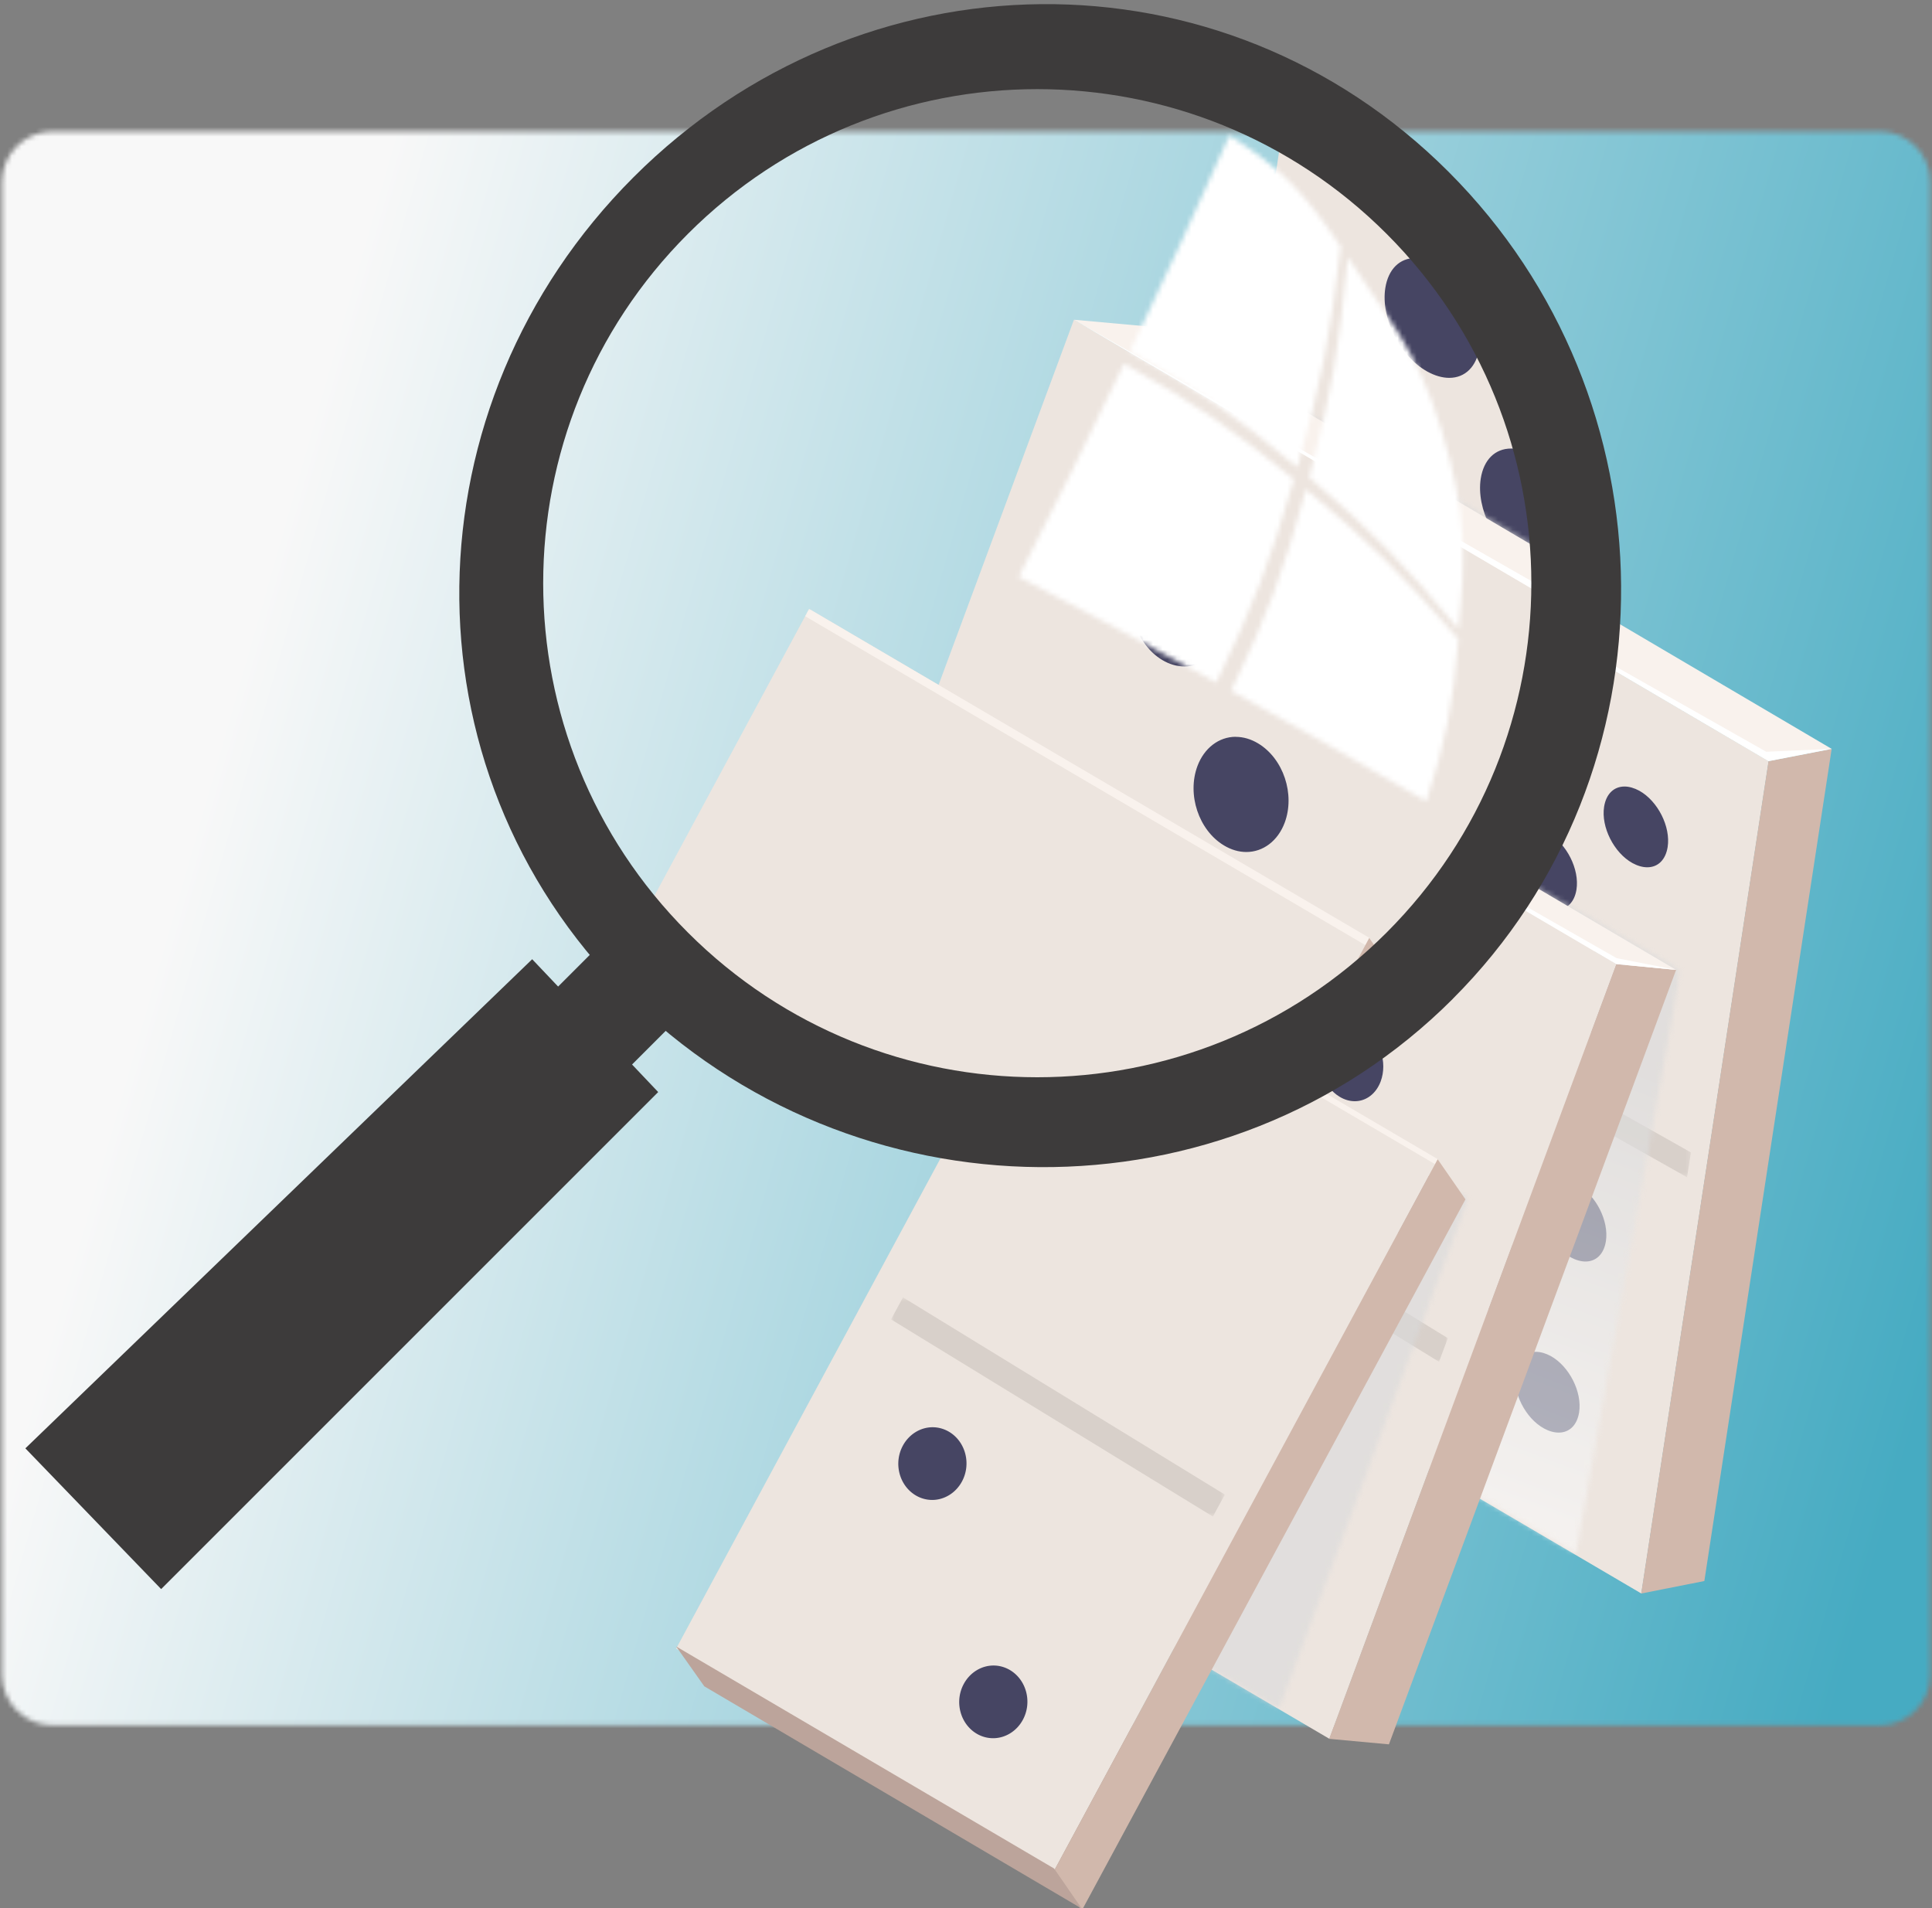 <svg xmlns="http://www.w3.org/2000/svg" width="403" height="398" fill="none"><rect width="100%" height="100%" fill="#808080" stroke="none"/><g clip-path="url(#a)"><mask id="b" width="460" height="461" x="-36" y="-44" maskUnits="userSpaceOnUse" style="mask-type:luminance"><path fill="#fff" d="M423.409-43.73H-35.364v460.455H423.41V-43.731Z"/></mask><g mask="url(#b)"><mask id="c" width="403" height="333" x="0" y="27" maskUnits="userSpaceOnUse" style="mask-type:luminance"><path fill="#fff" d="M392.092 27.434H10.973C5.145 27.434.421 32.158.421 37.986v311.346c0 5.828 4.724 10.552 10.552 10.552h381.119c5.828 0 10.552-4.724 10.552-10.552V37.986c0-5.828-4.724-10.552-10.552-10.552Z"/></mask><g mask="url(#c)"><path fill="url(#d)" d="M30.815-78.81-87.392 334.788 372.27 466.16 490.475 52.562 30.815-78.81Z"/></g><mask id="e" width="460" height="461" x="-36" y="-44" maskUnits="userSpaceOnUse" style="mask-type:luminance"><path fill="#fff" d="M423.409-43.73H-35.364v460.455H423.41V-43.731Z"/></mask><g mask="url(#e)"><path fill="#EDE5DF" d="m368.931 158.773-26.559 173.629-78.869-46.304 26.56-173.63 78.868 46.305Z"/><path fill="#D1B8AC" d="m368.899 158.773-26.56 173.63 13.175-2.606 26.559-173.581-13.174 2.557Z"/><path fill="#F9F2ED" d="m382.073 156.215-13.174 2.558-78.836-46.305 13.255-2.622 78.755 46.369Z"/><path fill="#fff" d="m382.073 156.215-13.174 2.558-78.836-46.305 78.367 44.346 13.643-.599Z"/><g style="mix-blend-mode:multiply"><mask id="f" width="75" height="47" x="278" y="199" maskUnits="userSpaceOnUse" style="mask-type:luminance"><path fill="#fff" d="M352.714 199.218h-73.883v46.353h73.883v-46.353Z"/></mask><g mask="url(#f)"><path fill="#D8D0CA" d="m352.714 240.392-.809 5.179-73.074-41.19.809-5.163 73.074 41.174Z"/></g></g><path fill="#464563" d="M324.569 190.479c-1.101 0-2.25-.324-3.399-.971-4.159-2.299-6.976-7.899-6.263-12.446.469-2.962 2.362-4.807 4.936-4.807 1.1 0 2.25.323 3.399.971 4.159 2.298 6.975 7.898 6.263 12.446-.469 2.962-2.363 4.807-4.936 4.807Z"/><path fill="#EDE5DF" d="M319.843 172.934c.971 0 2.023.308 3.075.874 3.868 2.137 6.587 7.526 5.923 11.75-.421 2.655-2.007 4.225-4.256 4.225-.971 0-2.04-.308-3.075-.874-3.869-2.137-6.588-7.526-5.924-11.751.421-2.654 2.007-4.224 4.273-4.224m0-1.359c-2.833 0-5.082 1.974-5.616 5.389-.761 4.823 2.201 10.715 6.603 13.158 1.295.713 2.557 1.052 3.739 1.052 2.832 0 5.066-1.974 5.6-5.389.76-4.823-2.201-10.714-6.604-13.158-1.295-.712-2.557-1.052-3.738-1.052"/><path fill="#464563" d="M311.168 194.638c-.761 4.823-4.937 6.765-9.339 4.338-4.402-2.428-7.364-8.319-6.603-13.159.76-4.823 4.936-6.765 9.338-4.337 4.402 2.428 7.364 8.319 6.604 13.158ZM343.602 212.587c-.761 4.823-4.937 6.765-9.339 4.337-4.402-2.427-7.364-8.318-6.603-13.158.76-4.823 4.936-6.765 9.338-4.337 4.402 2.427 7.364 8.319 6.604 13.158ZM311.151 163.661c-1.1 0-2.249-.324-3.398-.972-4.16-2.298-6.976-7.898-6.264-12.446.469-2.961 2.363-4.806 4.936-4.806 1.101 0 2.25.323 3.399.971 4.16 2.298 6.976 7.898 6.264 12.446-.47 2.961-2.363 4.807-4.937 4.807Z"/><path fill="#EDE5DF" d="M306.426 146.116c.971 0 2.023.308 3.075.874 3.868 2.136 6.587 7.526 5.923 11.75-.42 2.655-2.007 4.224-4.256 4.224-.971 0-2.04-.307-3.075-.874-3.869-2.136-6.588-7.525-5.924-11.75.421-2.654 2.007-4.224 4.273-4.224m0-1.359c-2.833 0-5.082 1.974-5.616 5.389-.761 4.823 2.201 10.714 6.603 13.158 1.295.712 2.557 1.052 3.739 1.052 2.832 0 5.066-1.974 5.6-5.389.76-4.823-2.201-10.715-6.604-13.158-1.294-.713-2.557-1.052-3.738-1.052"/><path fill="#464563" d="M343.586 181.609c-1.101 0-2.25-.323-3.399-.971-4.159-2.298-6.975-7.898-6.263-12.446.469-2.962 2.363-4.807 4.936-4.807 1.101 0 2.25.324 3.399.971 4.159 2.299 6.975 7.899 6.263 12.446-.469 2.962-2.363 4.807-4.936 4.807Z"/><path fill="#EDE5DF" d="M338.86 164.065c.971 0 2.023.308 3.075.874 3.868 2.136 6.587 7.526 5.923 11.75-.42 2.654-2.007 4.224-4.256 4.224-.971 0-2.039-.307-3.075-.874-3.868-2.136-6.587-7.525-5.924-11.75.421-2.654 2.007-4.224 4.273-4.224m0-1.359c-2.832 0-5.082 1.974-5.616 5.389-.761 4.823 2.201 10.714 6.603 13.158 1.295.712 2.557 1.052 3.739 1.052 2.832 0 5.066-1.974 5.6-5.389.76-4.823-2.201-10.715-6.604-13.158-1.294-.713-2.557-1.052-3.738-1.052"/><path fill="#464563" d="M317.301 268.02c-.76 4.823-4.936 6.765-9.338 4.337-4.402-2.428-7.364-8.319-6.604-13.158.761-4.823 4.937-6.765 9.339-4.338 4.402 2.444 7.364 8.319 6.603 13.159ZM298.301 276.889c-.761 4.823-4.937 6.765-9.339 4.337-4.402-2.427-7.364-8.319-6.603-13.158.761-4.823 4.936-6.765 9.338-4.337 4.403 2.443 7.365 8.318 6.604 13.158ZM325.119 299.531c-1.101 0-2.25-.324-3.399-.971-4.16-2.298-6.976-7.898-6.264-12.446.47-2.962 2.363-4.807 4.937-4.807 1.1 0 2.249.324 3.398.971 4.16 2.298 6.976 7.898 6.264 12.446-.469 2.962-2.363 4.807-4.936 4.807Z"/><path fill="#EDE5DF" d="M320.393 281.987c.971 0 2.023.307 3.075.874 3.868 2.136 6.587 7.526 5.924 11.75-.421 2.654-2.007 4.224-4.273 4.224-.971 0-2.039-.307-3.075-.874-3.868-2.136-6.587-7.526-5.924-11.75.421-2.654 2.007-4.224 4.273-4.224Zm0-1.36c-2.832 0-5.082 1.975-5.616 5.39-.761 4.823 2.201 10.714 6.603 13.158 1.295.712 2.557 1.052 3.739 1.052 2.832 0 5.082-1.974 5.6-5.389.76-4.823-2.201-10.715-6.604-13.159-1.294-.712-2.557-1.052-3.738-1.052"/><path fill="#464563" d="M303.884 241.202c-.76 4.823-4.936 6.765-9.338 4.337-4.402-2.427-7.364-8.319-6.604-13.158.761-4.823 4.937-6.765 9.339-4.337 4.402 2.443 7.364 8.318 6.603 13.158ZM330.703 263.844c-1.101 0-2.25-.324-3.399-.971-4.16-2.298-6.976-7.898-6.264-12.446.47-2.962 2.363-4.807 4.937-4.807 1.1 0 2.249.324 3.398.971 4.16 2.298 6.976 7.898 6.264 12.446-.469 2.962-2.363 4.807-4.936 4.807Z"/><path fill="#EDE5DF" d="M325.976 246.299c.971 0 2.023.308 3.075.874 3.869 2.137 6.588 7.526 5.924 11.751-.421 2.654-2.007 4.224-4.256 4.224-.972 0-2.04-.308-3.076-.874-3.868-2.137-6.587-7.526-5.923-11.75.421-2.655 2.007-4.225 4.273-4.225m0-1.359c-2.833 0-5.082 1.974-5.617 5.389-.76 4.824 2.202 10.715 6.604 13.159 1.295.712 2.557 1.052 3.739 1.052 2.832 0 5.065-1.975 5.599-5.39.761-4.823-2.201-10.714-6.603-13.158-1.295-.712-2.557-1.052-3.739-1.052"/><g opacity=".61" style="mix-blend-mode:multiply"><mask id="g" width="88" height="163" x="263" y="162" maskUnits="userSpaceOnUse" style="mask-type:luminance"><path fill="#fff" d="M350.545 162.673h-87.042v161.491h87.042V162.673Z"/></mask><g mask="url(#g)"><mask id="h" width="88" height="163" x="263" y="162" maskUnits="userSpaceOnUse" style="mask-type:luminance"><path fill="#fff" d="m350.545 202.455-21.833 121.709-65.209-38.066 18.872-123.425 68.17 39.782Z"/></mask><g mask="url(#h)"><path fill="url(#i)" d="m274.326 133.993-64.055 170.145 129.476 48.744 64.055-170.145-129.476-48.744Z"/></g></g></g><path fill="#EDE5DF" d="m337.209 201.112-59.9 161.605-78.884-46.305 59.9-161.605 78.884 46.305Z"/><path fill="#D1B8AC" d="m337.16 201.112-59.9 161.605 12.462 1.149 59.9-161.556-12.462-1.198Z"/><path fill="#F9F2ED" d="m349.622 202.31-12.462-1.198-78.836-46.305 12.543 1.133 78.755 46.37Z"/><path fill="#fff" d="m349.622 202.31-12.462-1.198-78.836-46.305 78.885 45.059 12.413 2.444Z"/><g style="mix-blend-mode:multiply"><mask id="j" width="71" height="48" x="232" y="237" maskUnits="userSpaceOnUse" style="mask-type:luminance"><path fill="#fff" d="M302.007 237.479h-69.611v46.58h69.611v-46.58Z"/></mask><g mask="url(#j)"><path fill="#D8D0CA" d="m302.007 279.139-1.845 4.92-67.766-41.644 1.846-4.936 67.765 41.66Z"/></g></g><path fill="#464563" d="M282.586 230.406c-1.182 0-2.396-.356-3.513-1.019-3.819-2.299-5.616-7.688-4.013-11.993 1.052-2.816 3.366-4.564 6.037-4.564 1.181 0 2.395.356 3.512 1.019 3.819 2.298 5.616 7.688 4.013 11.993-1.052 2.816-3.366 4.548-6.036 4.548"/><path fill="#EDE5DF" d="M281.112 213.509c1.069 0 2.137.308 3.157.923 3.544 2.136 5.227 7.154 3.722 11.167-.955 2.541-3.01 4.111-5.39 4.111-1.068 0-2.136-.307-3.156-.922-3.56-2.137-5.227-7.154-3.722-11.168.955-2.541 3.01-4.111 5.389-4.111Zm0-1.359c-2.864 0-5.47 1.813-6.668 5.001-1.715 4.613.195 10.342 4.289 12.802 1.263.761 2.59 1.117 3.852 1.117 2.849 0 5.471-1.813 6.668-5.001 1.716-4.613-.194-10.342-4.289-12.802-1.262-.761-2.589-1.117-3.852-1.117Z"/><path fill="#464563" d="M297.961 252.191c-1.716 4.613-6.442 6.345-10.52 3.884-4.079-2.46-6.021-8.205-4.289-12.802 1.715-4.612 6.441-6.344 10.52-3.868 4.094 2.46 6.02 8.206 4.289 12.802M273.878 204.284c-1.182 0-2.395-.356-3.512-1.02-3.82-2.298-5.616-7.671-4.014-11.992 1.052-2.817 3.367-4.564 6.037-4.564 1.181 0 2.395.356 3.512 1.019 3.82 2.298 5.616 7.672 4.014 11.993-1.052 2.816-3.367 4.548-6.037 4.548"/><path fill="#EDE5DF" d="M272.405 187.403c1.069 0 2.137.308 3.156.923 3.545 2.136 5.228 7.154 3.723 11.167-.955 2.541-3.01 4.111-5.39 4.111-1.068 0-2.136-.307-3.156-.922-3.544-2.137-5.211-7.154-3.722-11.168.955-2.541 3.01-4.111 5.389-4.111Zm0-1.359c-2.864 0-5.47 1.813-6.668 5.001-1.715 4.613.195 10.342 4.289 12.802 1.263.761 2.59 1.117 3.852 1.117 2.865 0 5.471-1.813 6.668-5.001 1.716-4.613-.194-10.342-4.289-12.802-1.262-.761-2.589-1.117-3.852-1.117Z"/><path fill="#464563" d="M259.926 304.581c-1.715 4.612-6.441 6.344-10.52 3.884-4.078-2.46-6.02-8.206-4.289-12.802 1.716-4.613 6.442-6.344 10.52-3.868 4.095 2.46 6.021 8.205 4.289 12.802"/><g opacity=".61" style="mix-blend-mode:multiply"><mask id="k" width="109" height="148" x="198" y="209" maskUnits="userSpaceOnUse" style="mask-type:luminance"><path fill="#fff" d="M306.296 209.787H198.425v146.747h107.871V209.787Z"/></mask><g mask="url(#k)"><mask id="l" width="109" height="148" x="198" y="209" maskUnits="userSpaceOnUse" style="mask-type:luminance"><path fill="#fff" d="m306.28 249.925-39.507 106.609-68.348-40.122 39.523-106.625 68.332 40.138Z"/></mask><g mask="url(#l)"><path fill="url(#m)" d="m224.858 163.417-89.545 157.179 144.552 82.35 89.544-157.179-144.551-82.35Z"/></g></g></g><path fill="#EDE5DF" d="m299.935 241.817-80.033 148.397-78.868-46.32 80.017-148.382 78.884 46.305Z"/><path fill="#F9F2ED" d="m299.936 241.817-.567 1.035-78.868-46.32.55-1.02 78.885 46.305Z"/><path fill="#D1B8AC" d="M299.887 241.816 219.87 390.214l5.778 8.319 80.033-148.349-5.794-8.368Z"/><path fill="#BCA49B" d="m225.648 398.129-5.778-8.368-78.836-46.321 5.875 8.319 78.739 46.37Z"/><g style="mix-blend-mode:multiply"><mask id="n" width="71" height="47" x="185" y="270" maskUnits="userSpaceOnUse" style="mask-type:luminance"><path fill="#fff" d="M255.492 270.625h-69.627v45.722h69.627v-45.722Z"/></mask><g mask="url(#n)"><path fill="#D8D0CA" d="m255.492 311.767-2.492 4.58-67.135-41.125 2.493-4.597 67.134 41.142Z"/></g></g><path fill="#464563" d="M207.148 363.267a7.482 7.482 0 0 1-3.82-1.068c-3.738-2.25-5.049-7.316-2.897-11.281 1.392-2.574 3.998-4.176 6.798-4.176 1.327 0 2.654.372 3.82 1.068 3.738 2.25 5.033 7.316 2.897 11.281-1.392 2.574-3.998 4.176-6.798 4.176Z"/><path fill="#EDE5DF" d="M207.245 347.422c1.214 0 2.412.34 3.464.971 3.431 2.072 4.629 6.717 2.638 10.375-1.278 2.346-3.641 3.819-6.199 3.819a6.745 6.745 0 0 1-3.463-.971c-3.431-2.072-4.629-6.717-2.638-10.374 1.278-2.347 3.641-3.82 6.198-3.82Zm0-1.36c-2.945 0-5.826 1.635-7.396 4.532-2.331 4.289-.922 9.743 3.14 12.187a8.034 8.034 0 0 0 4.176 1.166c2.945 0 5.826-1.635 7.396-4.532 2.331-4.289.923-9.743-3.14-12.187a8.034 8.034 0 0 0-4.176-1.166Z"/><path fill="#464563" d="M194.443 313.564a7.477 7.477 0 0 1-3.819-1.069c-3.739-2.249-5.05-7.315-2.897-11.28 1.392-2.574 3.997-4.176 6.797-4.176 1.328 0 2.655.372 3.82 1.068 3.739 2.25 5.033 7.316 2.897 11.281-1.392 2.573-3.998 4.176-6.798 4.176Z"/><path fill="#EDE5DF" d="M194.54 297.718c1.214 0 2.412.34 3.464.971 3.431 2.072 4.629 6.717 2.638 10.375-1.279 2.347-3.642 3.82-6.199 3.82a6.734 6.734 0 0 1-3.463-.972c-3.431-2.071-4.629-6.716-2.638-10.374 1.278-2.347 3.641-3.82 6.198-3.82Zm0-1.359c-2.945 0-5.826 1.635-7.396 4.532-2.331 4.289-.923 9.759 3.14 12.187a8.032 8.032 0 0 0 4.175 1.165c2.946 0 5.827-1.635 7.397-4.532 2.33-4.289.922-9.759-3.14-12.187a8.033 8.033 0 0 0-4.176-1.165Z"/></g><mask id="o" width="214" height="212" x="117" y="21" maskUnits="userSpaceOnUse" style="mask-type:luminance"><path fill="#fff" d="m117.598 183.228 23.322 24.827 24.828 15.796 50.399 9.032 39.879-6.766 38.164-18.046 25.038-37.629 11.28-57.844-12.786-37.695L293.64 40.3l-30.849-18.806-145.193 161.734Z"/></mask><g mask="url(#o)"><path fill="#EDE5DF" d="m387.948 72.573-39.361 257.353-116.902-68.639L271.046 3.933l116.902 68.64Z"/><path fill="#F9F2ED" d="m407.419 68.785-19.535 3.804L271.046 3.933 290.71.081l116.709 68.704Z"/><path fill="#fff" d="m407.419 68.786-19.535 3.803L271.046 3.933l116.158 65.759 20.215-.906Z"/><g style="mix-blend-mode:multiply"><mask id="p" width="110" height="70" x="254" y="132" maskUnits="userSpaceOnUse" style="mask-type:luminance"><path fill="#fff" d="M363.898 132.521H254.392v68.688h109.506v-68.688Z"/></mask><g mask="url(#p)"><path fill="#D8D0CA" d="m363.898 193.554-1.198 7.655-108.308-61.033 1.198-7.655 108.308 61.033Z"/></g></g><path fill="#464563" d="M322.206 119.557c-1.635 0-3.334-.486-5.05-1.44-6.182-3.415-10.342-11.702-9.273-18.451.696-4.386 3.496-7.121 7.315-7.121 1.635 0 3.318.485 5.05 1.424 6.182 3.415 10.342 11.702 9.274 18.451-.696 4.386-3.496 7.121-7.316 7.121"/><path fill="#EDE5DF" d="M315.198 93.564c1.441 0 3.011.454 4.548 1.311 5.729 3.172 9.76 11.152 8.772 17.415-.615 3.933-2.978 6.28-6.312 6.28-1.44 0-3.01-.453-4.564-1.311-5.729-3.172-9.743-11.151-8.772-17.415.615-3.933 2.978-6.28 6.328-6.28Zm0-2.023c-4.192 0-7.526 2.913-8.319 7.98-1.117 7.153 3.253 15.877 9.792 19.486 1.91 1.052 3.803 1.553 5.535 1.553 4.192 0 7.526-2.913 8.319-7.979 1.117-7.153-3.253-15.877-9.792-19.486-1.909-1.052-3.803-1.554-5.535-1.554Z"/><path fill="#464563" d="M302.331 125.74c-1.117 7.153-7.315 10.034-13.838 6.425-6.522-3.609-10.908-12.333-9.792-19.486 1.117-7.154 7.316-10.035 13.838-6.41 6.523 3.626 10.909 12.333 9.792 19.487M350.4 152.331c-1.117 7.154-7.315 10.035-13.838 6.426-6.522-3.61-10.908-12.333-9.792-19.487 1.117-7.154 7.316-10.034 13.838-6.409 6.523 3.625 10.909 12.333 9.792 19.486M302.299 79.824c-1.635 0-3.334-.486-5.05-1.44-6.182-3.416-10.342-11.702-9.274-18.451.696-4.386 3.496-7.122 7.316-7.122 1.635 0 3.318.486 5.05 1.44 6.182 3.416 10.342 11.702 9.273 18.451-.696 4.386-3.496 7.122-7.315 7.122Z"/><path fill="#EDE5DF" d="M295.291 53.815c1.44 0 3.01.453 4.548 1.31 5.729 3.173 9.759 11.152 8.772 17.415-.615 3.933-2.978 6.28-6.312 6.28-1.44 0-3.01-.453-4.564-1.31-5.73-3.173-9.743-11.152-8.772-17.416.615-3.933 2.978-6.28 6.328-6.28Zm0-2.023c-4.192 0-7.526 2.913-8.319 7.979-1.117 7.153 3.253 15.877 9.792 19.486 1.91 1.052 3.803 1.554 5.535 1.554 4.192 0 7.526-2.914 8.319-7.98 1.117-7.153-3.253-15.877-9.792-19.486-1.91-1.052-3.803-1.553-5.535-1.553Z"/><path fill="#464563" d="M311.427 234.485c-1.117 7.154-7.316 10.034-13.838 6.425-6.522-3.609-10.909-12.333-9.792-19.486 1.117-7.154 7.316-10.035 13.838-6.426 6.523 3.61 10.909 12.333 9.792 19.487ZM283.249 247.627c-1.117 7.154-7.315 10.034-13.838 6.425-6.522-3.609-10.908-12.333-9.792-19.486 1.117-7.154 7.316-10.019 13.838-6.426 6.523 3.61 10.909 12.333 9.792 19.487ZM291.536 194.735c-1.117 7.154-7.316 10.035-13.838 6.426-6.523-3.61-10.909-12.333-9.792-19.487 1.117-7.154 7.316-10.034 13.838-6.409 6.522 3.625 10.909 12.333 9.792 19.486M331.286 228.302c-1.635 0-3.334-.485-5.05-1.44-6.182-3.415-10.342-11.702-9.274-18.451.696-4.402 3.496-7.121 7.316-7.121 1.634 0 3.318.486 5.049 1.44 6.183 3.415 10.342 11.702 9.274 18.451-.696 4.386-3.496 7.121-7.315 7.121Z"/><path fill="#EDE5DF" d="M324.277 202.31c1.441 0 3.011.453 4.548 1.311 5.73 3.172 9.76 11.151 8.772 17.414-.615 3.933-2.978 6.28-6.312 6.28-1.44 0-3.01-.453-4.564-1.311-5.729-3.172-9.743-11.151-8.772-17.415.615-3.932 2.978-6.279 6.328-6.279Zm0-2.023c-4.192 0-7.526 2.913-8.319 7.979-1.116 7.153 3.253 15.877 9.792 19.486 1.91 1.052 3.804 1.554 5.535 1.554 4.192 0 7.526-2.913 8.319-7.979 1.117-7.154-3.253-15.877-9.792-19.487-1.909-1.052-3.803-1.553-5.535-1.553Z"/><g opacity=".61" style="mix-blend-mode:multiply"><mask id="q" width="130" height="240" x="231" y="78" maskUnits="userSpaceOnUse" style="mask-type:luminance"><path fill="#fff" d="M360.693 78.35H231.685v239.341h129.008V78.351Z"/></mask><g mask="url(#q)"><mask id="r" width="130" height="240" x="231" y="78" maskUnits="userSpaceOnUse" style="mask-type:luminance"><path fill="#fff" d="M360.693 137.328 328.34 317.691l-96.655-56.404 27.983-182.936 101.025 58.977Z"/></mask><g mask="url(#r)"><path fill="url(#s)" d="M247.715 35.836 152.781 288l191.896 72.244 94.934-252.166-191.896-72.243Z"/></g></g></g><path fill="#EDE5DF" d="m340.916 135.337-88.773 239.518-116.903-68.639 88.774-239.518 116.902 68.639Z"/><path fill="#D1B8AC" d="m340.851 135.337-88.773 239.518 18.45 1.683 88.79-239.437-18.467-1.764Z"/><path fill="#F9F2ED" d="m359.318 137.101-18.451-1.764-116.838-68.64 18.58 1.684 116.709 68.72Z"/><path fill="#fff" d="m359.318 137.101-18.451-1.764-116.838-68.64 116.887 66.779 18.402 3.625Z"/><g style="mix-blend-mode:multiply"><mask id="t" width="104" height="70" x="185" y="189" maskUnits="userSpaceOnUse" style="mask-type:luminance"><path fill="#fff" d="M288.768 189.232H185.59v69.028h103.178v-69.028Z"/></mask><g mask="url(#t)"><path fill="#D8D0CA" d="m288.752 250.961-2.719 7.299-100.443-61.712 2.719-7.316 100.443 61.729Z"/></g></g><path fill="#464563" d="M259.976 178.745c-1.748 0-3.544-.518-5.195-1.522-5.665-3.415-8.319-11.378-5.94-17.771 1.554-4.159 4.985-6.749 8.934-6.749 1.748 0 3.544.518 5.195 1.522 5.665 3.415 8.319 11.378 5.94 17.771-1.554 4.159-4.985 6.749-8.934 6.749Z"/><path fill="#EDE5DF" d="M257.775 153.707c1.586 0 3.172.469 4.677 1.376 5.26 3.172 7.736 10.601 5.519 16.541-1.408 3.754-4.467 6.101-7.995 6.101-1.586 0-3.172-.469-4.678-1.376-5.26-3.172-7.736-10.601-5.519-16.557 1.408-3.754 4.467-6.101 7.996-6.101m0-2.023c-4.241 0-8.125 2.686-9.889 7.412-2.557 6.83.291 15.327 6.36 18.985 1.878 1.133 3.836 1.667 5.714 1.667 4.24 0 8.108-2.687 9.872-7.413 2.557-6.83-.291-15.326-6.36-18.984-1.878-1.133-3.836-1.667-5.714-1.667"/><path fill="#464563" d="M282.763 211.033c-2.557 6.83-9.532 9.403-15.602 5.746-6.069-3.658-8.917-12.155-6.36-18.985 2.557-6.83 9.533-9.403 15.602-5.746 6.069 3.658 8.918 12.155 6.36 18.985ZM247.076 140.047c-1.748 0-3.544-.518-5.195-1.522-5.665-3.414-8.319-11.377-5.94-17.77 1.554-4.16 4.985-6.749 8.934-6.749 1.748 0 3.545.518 5.195 1.521 5.665 3.415 8.319 11.378 5.94 17.771-1.554 4.159-4.985 6.749-8.934 6.749Z"/><path fill="#EDE5DF" d="M244.875 115.009c1.586 0 3.172.47 4.678 1.376 5.26 3.172 7.736 10.601 5.519 16.541-1.408 3.755-4.467 6.101-7.996 6.101-1.586 0-3.172-.469-4.677-1.375-5.26-3.173-7.736-10.601-5.519-16.557 1.408-3.755 4.467-6.102 7.995-6.102m0-2.023c-4.24 0-8.125 2.687-9.889 7.413-2.557 6.83.292 15.327 6.361 18.984 1.877 1.133 3.836 1.667 5.713 1.667 4.241 0 8.109-2.686 9.873-7.412 2.557-6.83-.291-15.327-6.361-18.985-1.877-1.133-3.836-1.667-5.713-1.667"/><g opacity=".61" style="mix-blend-mode:multiply"><mask id="u" width="161" height="218" x="135" y="148" maskUnits="userSpaceOnUse" style="mask-type:luminance"><path fill="#fff" d="M295.097 148.188H135.24v217.491h159.857V148.188Z"/></mask><g mask="url(#u)"><mask id="v" width="161" height="218" x="135" y="148" maskUnits="userSpaceOnUse" style="mask-type:luminance"><path fill="#fff" d="m295.097 207.667-58.573 158.012-101.284-59.463 58.573-158.028 101.284 59.479Z"/></mask><g mask="url(#v)"><path fill="url(#w)" d="m174.416 79.457-132.71 232.95 214.231 122.047 132.711-232.95L174.416 79.457Z"/></g></g></g><path fill="#EDE5DF" d="M285.677 195.658 167.075 415.576 50.173 346.937l118.602-219.919 116.902 68.64Z"/><path fill="#F9F2ED" d="m285.677 195.658-.825 1.521-116.903-68.639.826-1.522 116.902 68.64Z"/><path fill="#D1B8AC" d="M285.612 195.658 167.01 415.576l8.578 12.333L294.19 208.071l-8.578-12.413Z"/></g><mask id="x" width="460" height="461" x="-36" y="-44" maskUnits="userSpaceOnUse" style="mask-type:luminance"><path fill="#fff" d="M423.409-43.73H-35.364v460.455H423.41V-43.731Z"/></mask><g fill="#3D3B3B" mask="url(#x)"><path d="M303.043 208.363c-47.389 47.389-125.092 46.498-172.481-.89-47.389-47.389-45.803-123.118 1.586-170.507 47.389-47.389 122.632-48.505 170.021-1.116 47.389 47.389 48.263 125.108.874 172.497M289.237 48.781c-40.251-40.251-105.508-40.251-145.743 0-40.252 40.252-40.252 105.508 0 145.744 40.251 40.251 105.492 40.251 145.743 0 40.252-40.252 40.252-105.492 0-145.744ZM33.616 331.48 5.292 302.121l105.719-102.029 26.284 27.709L33.615 331.48Z"/></g><mask id="y" width="94" height="140" x="212" y="28" maskUnits="userSpaceOnUse" style="mask-type:luminance"><path fill="#fff" d="M256.787 144.093c16.379 9.047 24.52 13.644 40.721 23.063 3.965-12.073 5.616-20.02 6.7-33.842-12.025-13.822-18.386-20.069-31.77-31.236-4.807 17.544-7.947 25.944-15.635 42.015m-44.314-23.775c16.59 8.642 24.828 13.061 41.223 22.076 7.833-16.266 11.07-24.747 16.201-42.404-13.498-10.974-20.587-15.796-35.445-24.132-8.562 17.9-12.964 26.786-21.979 44.46Zm60.628-20.717c13.158 11.265 19.373 17.577 31.107 31.609 1.522-14.76 1.797-23.856-3.528-41.514-5.179-17.204-11.766-23.856-19.551-36.027-1.78 19.114-3.383 28.307-8.028 45.932Zm-37.435-26.267c14.696 8.27 21.688 13.11 34.943 24.147 4.969-17.738 6.781-26.947 9.031-46.078-7.979-11.782-12.624-16.411-23.209-23.144-8.092 18.143-12.252 27.158-20.781 45.075"/></mask><g mask="url(#y)"><path fill="url(#z)" d="M232.078-9.835 155.883 137.98l130.466 67.252 76.195-147.815L232.078-9.835Z"/></g><mask id="A" width="460" height="461" x="-36" y="-44" maskUnits="userSpaceOnUse" style="mask-type:luminance"><path fill="#fff" d="M423.409-43.73H-35.364v460.455H423.41V-43.731Z"/></mask><g mask="url(#A)"><path fill="#3D3B3B" d="m129.609 192.606-74.41 74.411 15.838 15.839 74.411-74.411-15.839-15.839Z"/></g></g></g><defs><linearGradient id="d" x1="38.987" x2="411.517" y1="149.438" y2="255.908" gradientUnits="userSpaceOnUse"><stop stop-color="#F8F8F8"/><stop offset=".02" stop-color="#F8F8F8"/><stop offset="1" stop-color="#46ABC2"/></linearGradient><linearGradient id="i" x1="279.144" x2="319.962" y1="323.086" y2="214.664" gradientUnits="userSpaceOnUse"><stop stop-color="#fff"/><stop offset="1" stop-color="#D9DADB"/></linearGradient><linearGradient id="m" x1="-1538.8" x2="-1484.22" y1="3430.3" y2="3334.51" gradientUnits="userSpaceOnUse"><stop stop-color="#fff"/><stop offset="1" stop-color="#D9DADB"/></linearGradient><linearGradient id="s" x1="-1693.28" x2="-1632.79" y1="5480.99" y2="5320.31" gradientUnits="userSpaceOnUse"><stop stop-color="#fff"/><stop offset="1" stop-color="#D9DADB"/></linearGradient><linearGradient id="w" x1="-2443.34" x2="-2362.47" y1="4919" y2="4777.04" gradientUnits="userSpaceOnUse"><stop stop-color="#fff"/><stop offset="1" stop-color="#D9DADB"/></linearGradient><linearGradient id="z" x1="228.725" x2="317.745" y1="81.631" y2="127.519" gradientUnits="userSpaceOnUse"><stop stop-color="#fff"/><stop offset="1" stop-color="#fff"/></linearGradient><clipPath id="a"><path fill="#fff" d="M0 0h403v398H0z"/></clipPath></defs></svg>